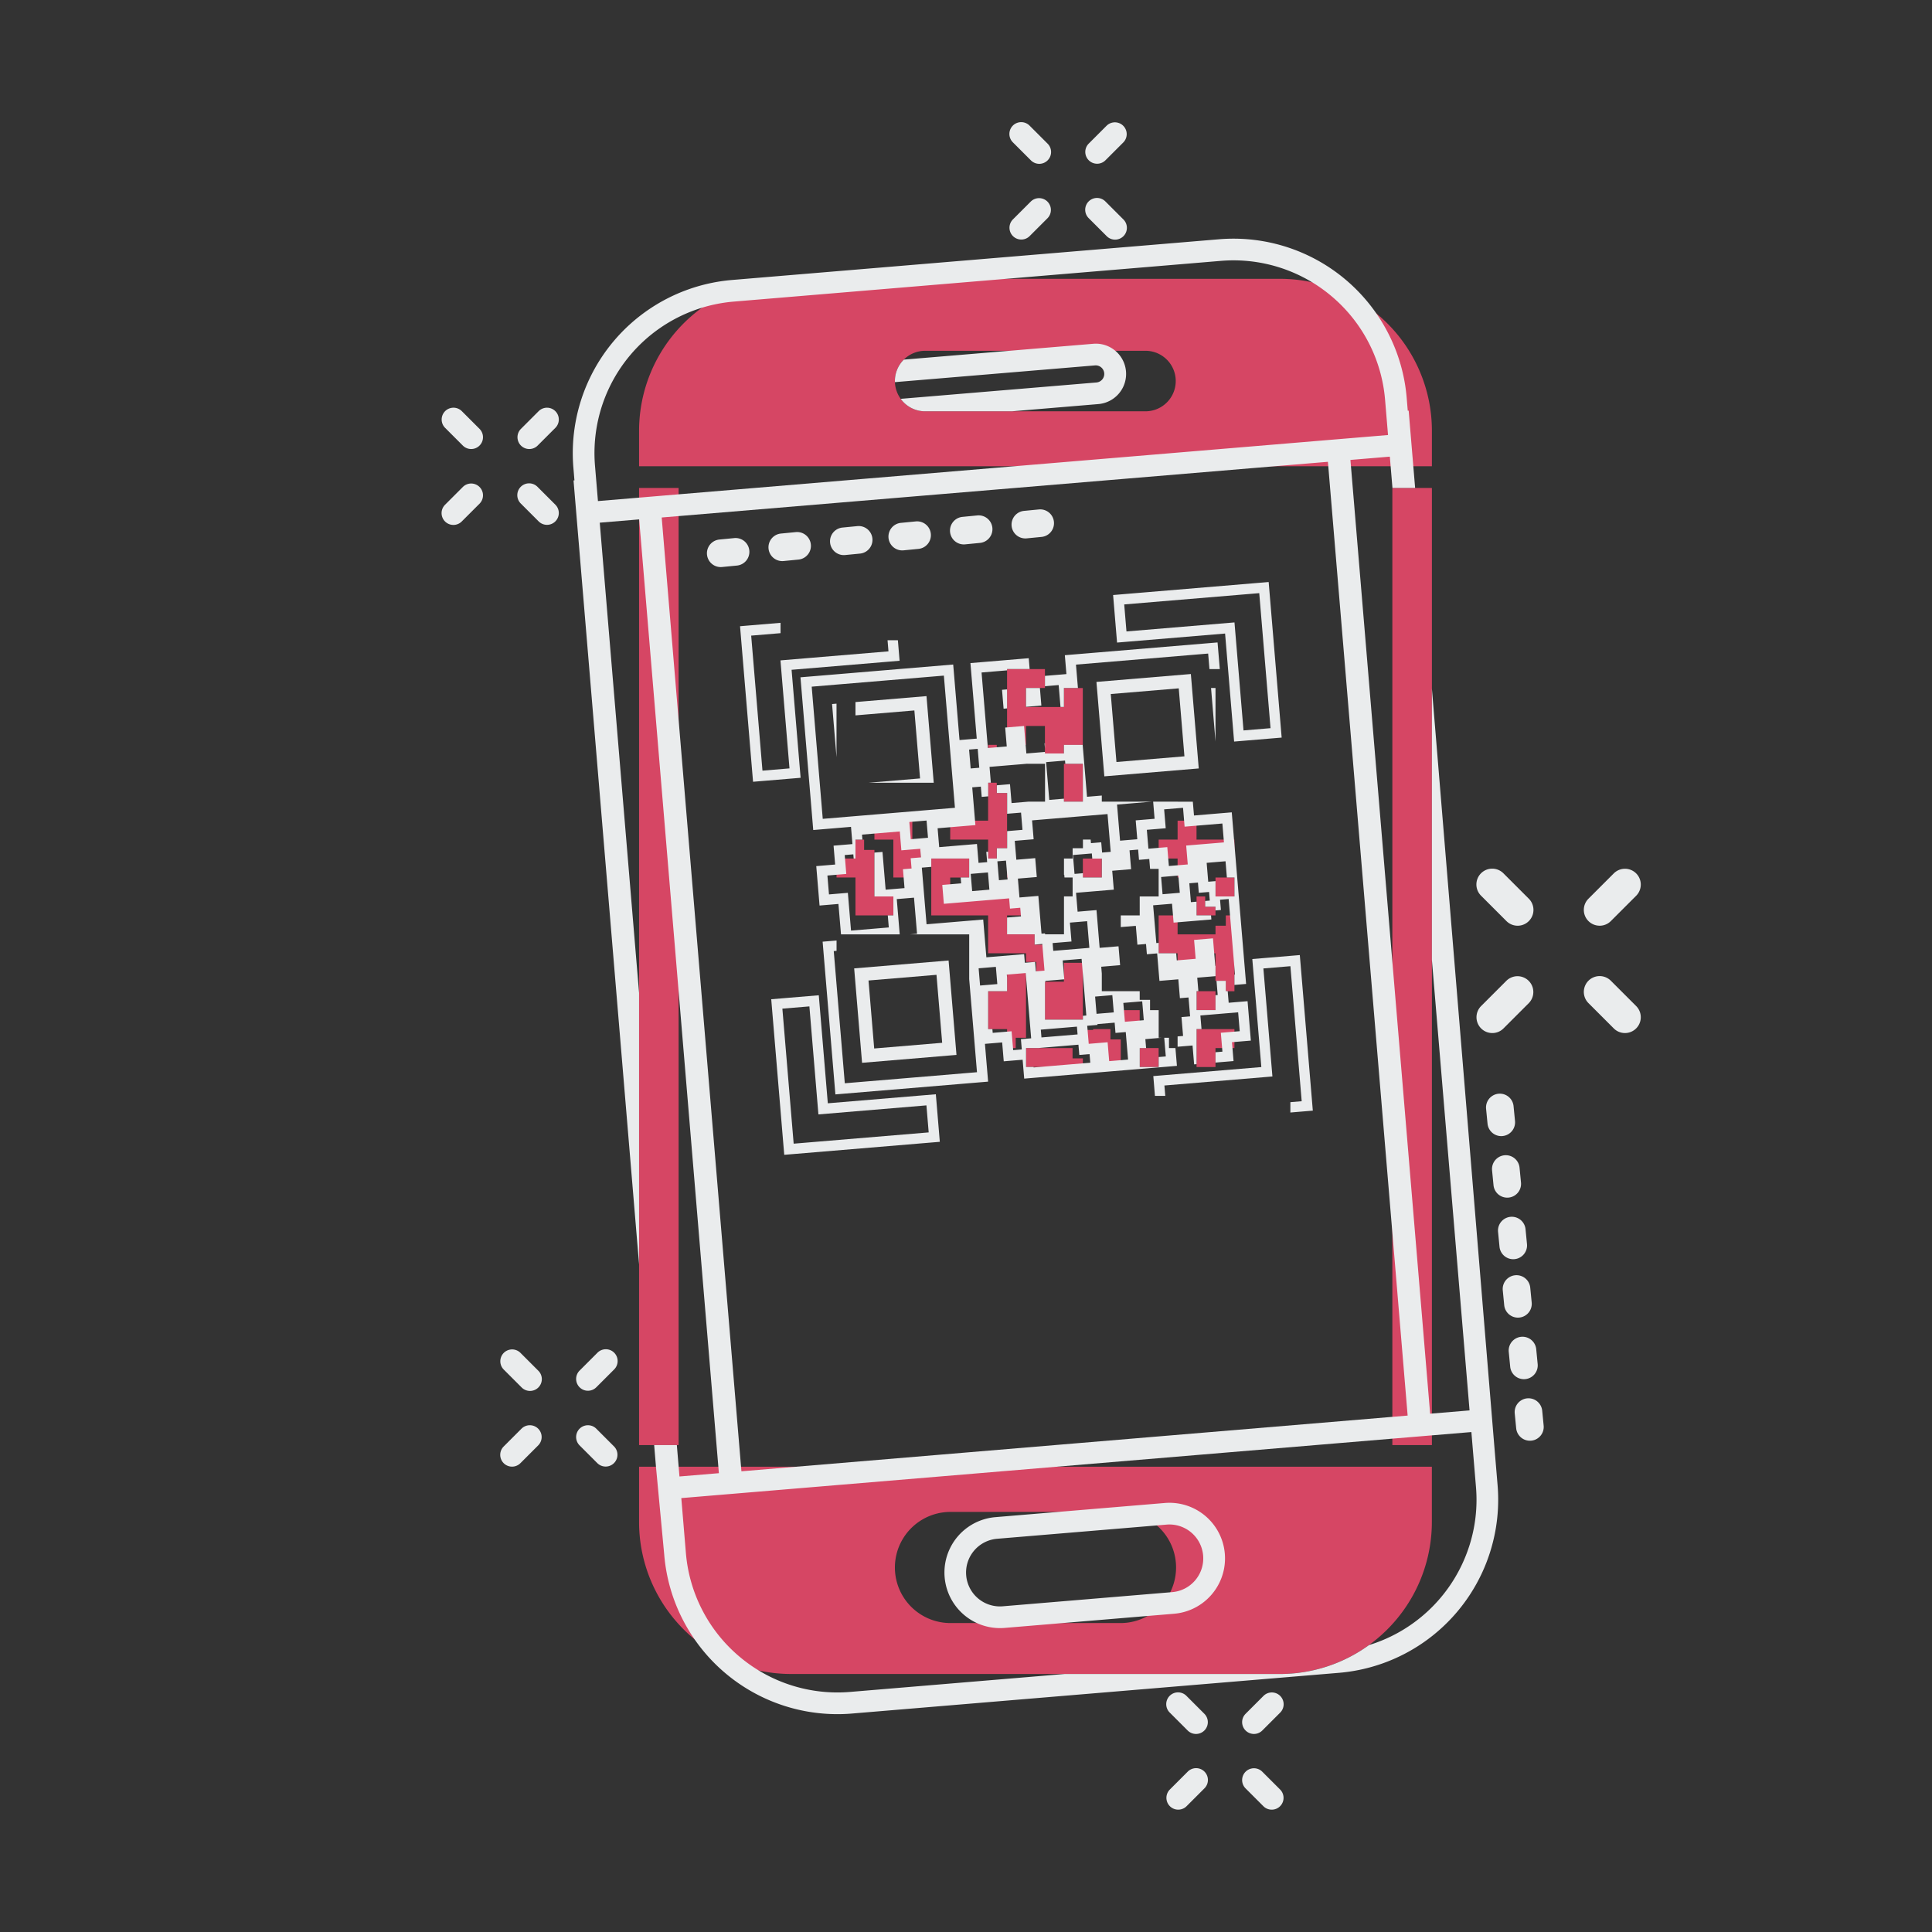 <svg xmlns="http://www.w3.org/2000/svg" xmlns:xlink="http://www.w3.org/1999/xlink" width="500" height="500" viewBox="0 0 500 500">
  <rect x="0" y="0" width="500" height="500" fill="#333333" stroke="none"/>
  <defs>
    <clipPath id="clip-step-4">
      <rect width="500" height="500"/>
    </clipPath>
  </defs>
  <g id="step-4" clip-path="url(#clip-step-4)">
    <g id="Group_17" data-name="Group 17" transform="translate(114.282 31.636)">
      <path id="Path_247" data-name="Path 247" d="M734.972,1322.851h-1.8v4.9h-4.9v4.905h4.9v9.807h9.809v-4.9h-4.905v-12.046H735.41v-2.667Z" transform="translate(-626.06 -1137.196)" fill="#d64664"/>
      <path id="Path_249" data-name="Path 249" d="M798.154,1287.908v4.9h4.9v9.808h4.9v-4.9H810.2v-2.667h2.667v-2.238h-4.9v-4.9Z" transform="translate(-686.137 -1107.157)" fill="#d64664"/>
      <path id="Path_250" data-name="Path 250" d="M910.589,1362.7h2.2v-4.905h-9.809V1372.5h14.712v9.809H927.5v2.237h2.667V1387H932.4v-6.926h-2.667v-2.667H922.6V1372.5h4.9v-2.237h-2.667V1367.6H907.884v-4.9Z" transform="translate(-776.251 -1167.232)" fill="#d64664"/>
      <path id="Path_251" data-name="Path 251" d="M1010.049,1150.8v-2.667h-2.238v4.9h2.238Z" transform="translate(-866.37 -987.002)" fill="#d64664"/>
      <path id="Path_252" data-name="Path 252" d="M1014.951,1587.067V1584.4h2.667v-16.949h-4.9v4.9h-4.905v9.809h4.905v4.9Z" transform="translate(-866.368 -1347.467)" fill="#d64664"/>
      <path id="Path_254" data-name="Path 254" d="M1042.755,1359.128v3.571h2.237v-4.9h-2.237Z" transform="translate(-896.409 -1167.235)" fill="#d64664"/>
      <path id="Path_256" data-name="Path 256" d="M1092.411,1709.887h-2.667v-2.667H1077.7v4.905h14.712Z" transform="translate(-926.449 -1467.621)" fill="#d64664"/>
      <path id="Path_258" data-name="Path 258" d="M1192.334,1682.089v-7.142h-2.667v-2.667h-4.475v.215h-2.667v4.689h4.9v4.9Z" transform="translate(-1016.565 -1437.585)" fill="#d64664"/>
      <path id="Path_260" data-name="Path 260" d="M1252.412,1637.338v4.9h4.9v-4.9h-4.9Z" transform="translate(-1076.643 -1407.546)" fill="#d64664"/>
      <path id="Path_261" data-name="Path 261" d="M1327.2,1287.908v4.9h-4.9v4.9h4.9v4.9h4.9v-4.9h9.808v-4.9h-9.808v-4.9Z" transform="translate(-1136.721 -1107.157)" fill="#d64664"/>
      <path id="Path_262" data-name="Path 262" d="M1341.915,1480.623v-18h-2.237v2.667h-2.667v2.239H1327.2v-4.905h-4.9v9.809h4.9v4.9h4.905v-4.9h4.9v7.141h2.667v2.667h2.237Z" transform="translate(-1136.721 -1257.35)" fill="#d64664"/>
      <path id="Path_263" data-name="Path 263" d="M1394.426,1427.681h-2.237v4.9h4.9v-2.237h-2.667v-2.667Z" transform="translate(-1196.802 -1227.313)" fill="#d64664"/>
      <g id="Group_16" data-name="Group 16">
        <g id="Group_20" data-name="Group 20">
          <path id="Path_268" data-name="Path 268" d="M566.256,312.769a39.256,39.256,0,0,0-8.439-12.52q-1.373-1.373-2.857-2.594s0,0,0,0a39.345,39.345,0,0,0-16.6-8.047,0,0,0,0,1,0,0,39.527,39.527,0,0,0-8.39-.893H403.56A39.363,39.363,0,0,0,364.169,328.1v9.125H569.353V328.1a39.154,39.154,0,0,0-3.1-15.333M495.314,323H438.208a7.84,7.84,0,0,1-7.824-7.552c0-.093-.006-.185-.006-.279a7.839,7.839,0,0,1,7.83-7.83h57.106a7.831,7.831,0,0,1,0,15.661" transform="translate(-313.06 -248.192)" fill="#d64664"/>
          <path id="Path_269" data-name="Path 269" d="M364.169,2493.555a39.289,39.289,0,0,0,11.536,27.853q1.373,1.373,2.857,2.594s0,0,0,0a39.352,39.352,0,0,0,16.6,8.047,0,0,0,0,1,0,0,39.534,39.534,0,0,0,8.39.893h126.4a39.364,39.364,0,0,0,39.391-39.391v-14.243H364.169ZM444.761,2491h44a14.378,14.378,0,0,1,12.868,20.8,14.462,14.462,0,0,1-5.833,6.12,14.282,14.282,0,0,1-7.036,1.843h-44a14.382,14.382,0,1,1,0-28.764" transform="translate(-313.06 -2131.353)" fill="#d64664"/>
          <path id="Path_278" data-name="Path 278" d="M1184.943,1357.791h-2.414v4.905h4.9v-4.905Z" transform="translate(-1016.567 -1167.232)" fill="#d64664"/>
          <path id="Path_279" data-name="Path 279" d="M1287.359,1707.221v4.905h4.9v-4.905h-4.9Z" transform="translate(-1106.685 -1467.621)" fill="#d64664"/>
          <path id="Path_280" data-name="Path 280" d="M947.736,1221.547v6.283h-9.807v4.9h9.807v4.9h2.238v-2.667h2.667v-14.283h-2.667v-2.667h-2.238Z" transform="translate(-806.296 -1047.078)" fill="#d64664"/>
          <path id="Path_281" data-name="Path 281" d="M1147.928,1183.081h-.35v9.807h4.905v-9.807Z" transform="translate(-986.522 -1017.042)" fill="#d64664"/>
          <path id="Path_282" data-name="Path 282" d="M1047.663,1013.266h4.9v-4.9h-9.807v19.617h4.9v-4.9h4.9v7.142h4.9v-2.237h4.905v-14.712h-4.905v4.9h-9.807v-4.9Z" transform="translate(-896.413 -866.843)" fill="#d64664"/>
          <path id="Path_283" data-name="Path 283" d="M1432.032,1392.741h-4.9v4.9h4.9Z" transform="translate(-1226.839 -1197.277)" fill="#d64664"/>
          <path id="Path_284" data-name="Path 284" d="M1112.639,1564.693h9.809v-14.712h-4.905v4.9h-4.9Z" transform="translate(-956.486 -1332.449)" fill="#d64664"/>
          <path id="Path_285" data-name="Path 285" d="M1397.093,1603.431v-1.04h-4.9v4.905h4.9Z" transform="translate(-1196.802 -1377.504)" fill="#d64664"/>
          <path id="Path_286" data-name="Path 286" d="M1392.189,1681.363v.727h4.9v-4.905h4.9v-4.9h-9.807Z" transform="translate(-1196.802 -1437.585)" fill="#d64664"/>
          <path id="Path_287" data-name="Path 287" d="M1753.266,674.4h-.027V922.1h10.235V674.4h-10.209Z" transform="translate(-1507.181 -579.752)" fill="#d64664"/>
          <path id="Path_288" data-name="Path 288" d="M373.951,922.1h.453V674.4H364.169V922.1h9.782Z" transform="translate(-313.06 -579.752)" fill="#d64664"/>
          <path id="Path_291" data-name="Path 291" d="M1112.639,967.906v2.676l3.548-.3c.023.258.233,2.782.474,5.666h.881v-4.9h3.629c-.289-3.454-.49-5.861-.507-6.057l34.209-2.86c.012.156.14,1.681.335,4.013h2.676l-.354-4.234-.223-2.658-2.657.222-34.209,2.86-2.657.222.222,2.658.187,2.23-2.23.185Z" transform="translate(-956.486 -824.625)" fill="#eaeced"/>
          <path id="Path_292" data-name="Path 292" d="M1420.054,1043.311H1418.9c.352,4.226.779,9.322,1.155,13.83Z" transform="translate(-1219.764 -896.888)" fill="#eaeced"/>
          <path id="Path_293" data-name="Path 293" d="M1077.7,1048.177l3.973-.333-.379-4.533H1077.7Z" transform="translate(-926.449 -896.888)" fill="#eaeced"/>
          <path id="Path_294" data-name="Path 294" d="M1111.943,1145.181l-.114.01.114,1.359Z" transform="translate(-955.789 -984.461)" fill="#eaeced"/>
          <path id="Path_295" data-name="Path 295" d="M671.145,992.521l-6.669.557-.8.066-1.861.156.222,2.657,1.321,15.8,1.54,18.41.222,2.658,2.657-.223,7.117-.6.187,2.23.187,2.23-2.23.187-2.657.222.222,2.657.187,2.23-2.23.187-2.657.222.222,2.658.408,4.887.222,2.657,2.658-.222,2.229-.187.6,7.117.063.747H687.5l-.168-2.008-.408-4.887-.187-2.23,2.23-.185,2.23-.187.6,7.117.187,2.229-1.81.152h15.31v11.592c.828,9.915,1.973,23.6,2.013,24.083l-34.209,2.86c-.013-.16-.147-1.767-.352-4.208-.441-5.285-1.21-14.475-1.78-21.3-.4-4.821-.707-8.46-.727-8.7l.727-.06v-2.676l-.95.08-2.657.222.222,2.657,2.86,34.209.222,2.658,2.658-.223,34.209-2.859,2.657-.223-.222-2.657-.6-7.117,2.23-.187,2.229-.185.187,2.229.222,2.658,2.658-.223,2.23-.185.185,2.229.223,2.658,2.657-.223,14.662-1.225,2.229-.187.428-.035,2.23-.187,4.887-.408,2.23-.187.427-.035,2.23-.187,4.887-.408,2.658-.223-.223-2.657-.163-1.945h-1.67v-2.667h-1.228l.107,1.276.111,1.329.187,2.229-1.843.154v2.584h-4.9v-4.905h1.645l-.194-2.312,2.229-.187,1.329-.111.689-.058h-.794v-7.141h-2.237v-2.667H749.61v-2.239H739.8v-4.55l-.149-1.78,4.887-.408-.257-3.069-.152-1.818-4.33.362-.557.046c-.028-.333-.483-5.778-.7-8.4-.063-.758-.107-1.279-.115-1.375l-3.53.3-1.359.114-.185-2.23-.112-1.329-.111-1.329,1.329-.111,1.329-.111,7.117-.595-.408-4.887,4.887-.408-.409-4.887,2.229-.187.223,2.657.182-.016,2.237-.187.237-.02.187,2.23.028.329h2.215v7.142h-4.9v4.9h-4.905v3.022l3.9-.327.185,2.211.223,2.678.592-.049,1.638-.137.2,2.412.021.244.377-.031,2.281-.191c.067.818.145,1.74.22,2.644.057.692.115,1.373.166,1.987.111,1.329.2,2.348.208,2.486l4.888-.408.408,4.887,2.229-.187.187,2.23.036.427.187,2.23-1,.084-1.229.1.26,3.111.149,1.775-1.418.119v2.675l1.639-.138,2.23-.185.187,2.229.222,2.658.627-.052v-9.082h1.286c-.025-.3-.049-.585-.073-.863-.041-.488-.079-.94-.111-1.328-.062-.733-.1-1.235-.111-1.329l1.329-.111,1.328-.111,7.117-.6.408,4.887-1.366.114-3.521.295.33,3.945.079.942-1.791.15v2.675l2.014-.168,2.657-.222-.222-2.657-.06-.72-.126-1.51.641-.053,1.589-.133,2.657-.222-.222-2.657-.408-4.888-.223-2.657-2.657.222-2.23.187-.187-2.23-.065-.771h-.491v-2.667h-2.407l.008.1.111,1.329.187,2.23-.566.046v3.865h-4.9v-4.905h.466l-.105-1.256-.187-2.229,2.229-.186,1.329-.111,1.172-.1v-2.675l-.065.006c-.084-1-.181-2.166-.272-3.256-.163-1.952-.307-3.679-.323-3.861l-4.887.409.408,4.887-4.671.391-.217.018-.154-1.844h-4.532v-2.686l-.609.051c-.007-.094-.049-.6-.111-1.328-.032-.387-.07-.839-.111-1.329-.234-2.8-.571-6.832-.6-7.117l4.887-.408.251,3.009.157,1.878,1.034-.087c2.456-.2,8.393-.7,8.741-.73l-.089-1.061h-3.747v-3.54l-1.461.122-.408-4.887,2.23-.187.187,2.23.035.427,2.658-.222.074.9.111,1.329-1.189.1v1.489h2.667v.963l1.4-.116-.222-2.657,2.23-.187c.006.07.152,1.815.354,4.234.357,4.264.888,10.628,1.14,13.63.084,1.01.138,1.641.14,1.683l-.14.011v2.678l.362-.031,2.658-.223-.223-2.657-1.634-19.548-.187-2.229-.035-.428-.187-2.23-.408-4.887-.187-2.23-.035-.427-.125-1.492-.062-.738-.042-.5-.366-4.389-.223-2.658-2.657.223-7.117.6-.187-2.23-.114-1.35H753.091l.184,2.2.187,2.229-2.23.187-2.657.222.222,2.658.187,2.23-2.23.185-2.048.171-.181.016-.435-5.2-.16-1.921-.187-2.229,9.027-.755H739.8V1023.9l-3.826.32c-.027-.32-.54-6.453-1.124-13.439h-4.859v2.237h-4.9v-.407l-2.157.181-.427.035-2.23.187c-.058-.695-.122-1.464-.187-2.233-.2-2.335-.39-4.669-.408-4.884l-4.4.368-.488.041.408,4.888-2.23.185-.356.03-.971.083-1.267.105-.062.006c0-.036-.044-.528-.111-1.329-.032-.378-.069-.827-.111-1.329-.443-5.3-1.4-16.709-1.412-16.891l4.887-.408,1.714-.143v-.338h5.843l-.013-.149-.222-2.658-2.657.222-4.888.41-4.887.408-2.657.222.222,2.657,1.412,16.892-1.962.163-.267.022-2.23.187-1.412-16.891-.125-1.485-.1-1.172-2.657.222-11.364.95Zm86.608,56.734-2.23.185-.187-2.229-.185-2.23,2.229-.187,2.038-.171.192-.015.042.505.145,1.725.187,2.23Zm14.418-4.142h1.959v4.9h-4.9v-3.967l-.557.048-1.329.111-.111-1.329-.111-1.329-.187-2.229,4.887-.41Zm-15.829-12.75-.408-4.887,4.887-.408.278,3.333.131,1.553,3.095-.258,6.679-.559.348,4.167.06.72-9.774.818.408,4.887-2.627.219-2.26.189-.161-1.93-.247-2.957-2.23.185h-.006l-1.323.112-1.328.111-.111-1.329L751.64,1035l-.185-2.229,4.887-.41m-66,7.764.223,2.657-2.23.187.18,2.143.229,2.744-4.887.409c-.036-.428-.782-9.344-.817-9.774l-2.084.174v11.351h4.905v4.9h-1.448l.261,3.12-9.774.817c-.036-.429-.782-9.346-.818-9.775l-4.887.41-.408-4.888,2.362-.2,2.525-.211-.333-3.987-.076-.9,2.23-.187.091,1.086h.466v-4.9h1.8l-.108-1.291,3.213-.269,6.563-.547.408,4.887,4.887-.408.187,2.23Zm-.354-9.382.776-.064,3.684-.309.185,2.23.187,2.23-2.229.185-1.827.153-.4.034-.187-2.23Zm4.459,26.478c-.035-.428-.78-9.344-.817-9.774l-.187-2.23-.111-1.328-.111-1.329,1.329-.111,1.117-.093v-2.15h9.809v4.9h-2.2l.126,1.519c-.149.012-1.333.112-2.831.236l-2.056.173.408,4.887,16.891-1.412.223,2.656,2.657-.222.166,1.97.021.26-3.6.3v4.345h7.141v2.655l1.975-.166c0,.059.01.118.014.177.209,2.487.487,5.83.563,6.727l-2.122.178-.108.008-.2-2.439v0l-.05,0-2.606.218-.187-2.23-9.774.817c-.036-.428-.782-9.344-.817-9.774l-14.662,1.225m11.428-13.042,2.23-.187,2.229-.187.187,2.23.187,2.23-4.459.372-.187-2.229Zm6.9-3.252,1.328-.112.9-.074.223,2.657.063.761.08.954.042.515-2.229.187-.187-2.23-.111-1.329Zm12.429,30.948,2.657-.222,2.14-.18.09-.007-.09-1.075-.319-3.812,4.887-.408.084,1.009.253,3.022.072.856c.034.4.679,8.125.8,9.56.008.109.015.184.017.213l-.888.074v.987h-9.809v-9.809h.125c-.01-.107-.015-.178-.018-.209m1.039,12.432,4.888-.408,2.229-.187.168,2.016-9.346.782-.168-2.016Zm-17.947-11.233-.373-4.459,2.23-.187,2.23-.187.187,2.23.187,2.229Zm10.572,13.88.222,2.657-2.229.187-.046-.549-.363-4.338-1.161.1-3.726.312c-.006-.079-.036-.437-.081-.974h-1.1v-9.809h4.9v-3.514l-.065-.773.065-.006,2.166-.18,1.329-.112,1.328-.111c0,.031.032.386.081.978.01.109.02.226.029.351.032.377.07.827.112,1.329.312,3.736.877,10.5,1.189,14.234Zm16.039,6.256-11.285.943-1.465.122-.01-.122h-1.952v-4.905h3.234l.977-.082c2.655-.223,6.7-.56,9.347-.781l.222,2.657,2.657-.222.187,2.23-1.91.16m12.689-15.825,1.329-.111,1.328-.111.112,1.329.111,1.328.185,2.23-1.041.087-1.187.1-1.329.111-1.329.111-.111-1.328-.111-1.329-.031-.361-.156-1.869Zm-4.257,7.953,2.658-.222c.233,2.8.571,6.831.6,7.117l-1.878.157-3.01.251-.408-4.888-2.229.187-1.329.111-1.329.112-.111-1.329-.111-1.329-.079-.946-.09-1.069,2.657-.222-.018-.215,4.46-.372Zm-3.047-9.589,2.23-.185.187,2.229.187,2.23-4.46.373-.372-4.46Zm-6.52-19.139,2.229-.187.578,6.9-2.23.187-4.887.408-2.23.185-.168-2.015,2.23-.187,2.657-.222-.222-2.657-.187-2.23Zm6.039-11.5h-4.9V1044l-.846.07-1.329.111-.111-1.328-.187-2.23-.111-1.329,1.329-.111,2.23-.187,1.328-.111.111,1.323h2.49Zm-13.089-29.958,1.329-.111,2.23-.187c.006.072.031.373.07.831H734.9v9.807h-4.905v-.772l-3.791.317c-.024-.285-.361-4.317-.595-7.117-.041-.49-.079-.942-.111-1.329-.062-.731-.1-1.234-.112-1.329Zm14.558,13.547c.01.108.065.768.142,1.7.174,2.074.46,5.492.6,7.141.043.515.072.859.079.935l-2.229.187-.223-2.658-2.657.223-.077-.923h-2v2.237h-2.667v2.667h-2.239v4.2l.073-.006.059.71h2.107v4.9h-2.239v9.809h-4.9v-.243l-.915.076c-.007-.094-.049-.6-.111-1.329-.032-.387-.07-.839-.111-1.328-.216-2.582-.519-6.214-.584-6.985-.006-.066-.01-.109-.011-.132l-1.589.132-.641.053-1.328.112-1.329.111-.111-1.329-.076-.9-.035-.428-.076-.9-.111-1.328,1.328-.112.8-.066.533-.045.838-.07,1.392-.116-.4-4.788-.008-.1-1.173.1-1.057.088-1.329.111-1.328.111-.111-1.328-.112-1.329-.185-2.23,2.94-.246.973-.081.974-.081-.408-4.887,19.547-1.634m-35.8-16.693,2.185-.182.185,2.23.036.427.187,2.23-2.23.187-.364-4.349-.045-.537Zm1.589,19.551c-.007-.087-.044-.521-.1-1.161-.211-2.526-.69-8.271-.72-8.613l2.23-.187.222,2.658,1.68-.142v-3.525h.689l-.045-.542-.076-.9-.035-.427-.076-.9-.111-1.328,1.329-.111,1.328-.112c.6-.049,1.245-.1,1.9-.16.876-.071,1.767-.146,2.559-.212l1.329-.111,1.163-.1.164-.013a.041.041,0,0,0,0,.013h4.591v9.807h-4.328l-4.334.362-.408-4.887-2.229.187-1.175.1v2h2.667v5.371l1.368-.115,2.229-.185.187,2.229.187,2.23-2.23.187-1.74.146v4.421h-2.667v2.667h-2.238v-1.757l-.49.041.222,2.658-2.23.187-.408-4.888-9.774.818-.408-4.887,3.281-.275,6.492-.543m-8.156-38.688c.011.136.111,1.331.267,3.2.321,3.837.88,10.512,1.4,16.691.445,5.326.859,10.283,1.065,12.732.077.928.125,1.5.132,1.587l-34.209,2.86c-.063-.749-2.8-33.458-2.86-34.209l6.447-.539,27.762-2.321" transform="translate(-568.936 -849.65)" fill="#eaeced"/>
          <path id="Path_296" data-name="Path 296" d="M1034.764,1050.751v-4.92l-1.305.109c.2,2.337.39,4.672.408,4.887l.9-.076" transform="translate(-888.418 -899.054)" fill="#eaeced"/>
          <path id="Path_297" data-name="Path 297" d="M778.453,1061.959c.021.236.884,10.56,1.279,15.282.114,1.36.188,2.255.192,2.312l-13.414,1.121h16.954c-.077-.918-.175-2.1-.286-3.433-.48-5.727-1.2-14.34-1.478-17.654-.06-.74-.1-1.215-.111-1.336l-18.38,1.537v3.447c.96-.081,2.147-.181,3.433-.288l11.811-.988" transform="translate(-656.096 -909.731)" fill="#eaeced"/>
          <path id="Path_298" data-name="Path 298" d="M721.211,1085.988v-13.867l-1.152.1c.042.5.62,7.419,1.152,13.771" transform="translate(-619.002 -921.654)" fill="#eaeced"/>
          <path id="Path_299" data-name="Path 299" d="M785.253,1545.756l-24.435,2.043,2.043,24.435,24.435-2.043c-.077-.921-1.964-23.489-2.043-24.435M766,1568.527l-1.471-17.593,17.593-1.471c.026.3,1.45,17.344,1.471,17.593L766,1568.527" transform="translate(-654.041 -1328.817)" fill="#eaeced"/>
          <path id="Path_300" data-name="Path 300" d="M1209.607,1043.979l24.435-2.043L1232,1017.5l-24.435,2.043,2.043,24.435m19.258-22.771,1.471,17.593-17.593,1.471c-.025-.3-1.45-17.344-1.471-17.593l17.593-1.471" transform="translate(-1038.089 -874.7)" fill="#eaeced"/>
          <path id="Path_301" data-name="Path 301" d="M553.754,964.208l2.658-.222,6.992-.584,2.657-.223-.222-2.657-.41-4.894-1.705-20.4,4.164-.348,21.133-1.767,2.657-.222-.222-2.658-.222-2.655h-2.676l.24,2.877-20.91,1.749-7.017.587h-.025c0,.027.011.133.025.312.182,2.189,1.267,15.156,1.883,22.527.25,2.992.424,5.062.428,5.116l-6.993.585c-.039-.467-2.869-34.314-2.921-34.946l7.6-.637v-2.675l-7.826.654-2.657.223.222,2.657,2.922,34.946Z" transform="translate(-473.145 -793.523)" fill="#eaeced"/>
          <path id="Path_302" data-name="Path 302" d="M611.263,1651.183l2.657-.222,34.946-2.921,2.657-.222-.222-2.657-.585-6.992-.222-2.657-2.657.222-25.3,2.115-2.115-25.3-.222-2.657-2.657.222-6.992.584-2.657.222.222,2.657,2.921,34.946Zm6.506-38.41,2.337,27.953,27.953-2.337.585,6.993L613.7,1648.3c-.051-.609-2.881-34.465-2.921-34.946Z" transform="translate(-522.582 -1383.954)" fill="#eaeced"/>
          <path id="Path_304" data-name="Path 304" d="M1338.075,1536.761l.223,2.657,2.114,25.3-25.3,2.115-2.657.222.222,2.658.2,2.46h2.676l-.225-2.682,25.583-2.14,2.37-.2c-.03-.356-1.263-15.106-1.924-23.032-.243-2.887-.408-4.869-.413-4.921l6.992-.585c.039.467,2.869,34.314,2.922,34.946l-2.93.244v2.678l3.152-.264,2.658-.223-.223-2.657-2.921-34.946-.223-2.658-2.657.223-6.992.584Z" transform="translate(-1128.262 -1320.199)" fill="#eaeced"/>
          <path id="Path_305" data-name="Path 305" d="M1239.1,860.843l.222,2.657,2.657-.222,25.3-2.115,2.115,25.3.222,2.657,2.657-.222,6.992-.585,2.657-.222-.222-2.658-2.921-34.946-.222-2.657-2.657.222-34.946,2.922-2.657.222.222,2.657Zm37.019-10.136c.051.609,2.881,34.465,2.921,34.946l-6.992.585c-.016-.194-2.3-27.474-2.337-27.953l-27.953,2.337-.585-6.992,34.946-2.921" transform="translate(-1064.509 -728.839)" fill="#eaeced"/>
          <path id="Path_306" data-name="Path 306" d="M480.564,528.871l-16.3-197.781V401.3l9.748,116.61-9.748.815-.452.038-9.783-117.029L443.318,273.572l-.138-1.641,10.2-.852.208,2.493.47,5.614h5.869l-.469-5.614L458.742,265l-.487-5.829-.236.02-.272-3.264a44.726,44.726,0,0,0-4.988-17.164A45.183,45.183,0,0,0,449.874,234s0,0,0,0a44.977,44.977,0,0,0-40.722-19.174L283.186,225.355a44.975,44.975,0,0,0-41.1,48.6l.272,3.264-.236.02.488,5.829L259.083,480.1V409.87l-10.174-121.7,10.174-.849.025,0,10.21,122.132L279.6,532.5l.139,1.659-10.2.853-.211-2.512-.469-5.614h-5.871l.469,5.614,2.14,22.767a44.725,44.725,0,0,0,4.988,17.164,45.183,45.183,0,0,0,2.885,4.759s0,0,0,0A44.977,44.977,0,0,0,314.2,596.363l125.964-10.531a44.975,44.975,0,0,0,41.1-48.6ZM261.556,281.482l-2.473.208-.442.036-10.2.852-.243-2.915-.244-2.915-.272-3.263a39.337,39.337,0,0,1,35.972-42.536l70.485-5.893,55.478-4.638a39.305,39.305,0,0,1,23.65,5.531,0,0,0,0,0,0,0,39.654,39.654,0,0,1,5.068,3.646,39.289,39.289,0,0,1,13.817,26.795l.272,3.264.244,2.915.243,2.915-10.2.852-2.915.244-2.915.243-80.717,6.748-86.848,7.26-4.848.406Zm7.763,57.746-4.38-52.4,4.38-.366,154.232-12.893,13.8-1.154.1,1.154,16.585,198.39,3.953,47.292-3.953.33L299.591,532.5l-14.018,1.172-.1-1.172ZM473.86,553.24a39.4,39.4,0,0,1-25.874,25.407,39.29,39.29,0,0,1-23.109,7.483H369.2l-55.468,4.637a39.294,39.294,0,0,1-23.65-5.53,0,0,0,0,0,0,0,39.642,39.642,0,0,1-5.068-3.646A39.288,39.288,0,0,1,271.2,554.8l-.7-8.363-.244-2.915-.243-2.915,10.2-.853h0l2.914-.243,2.915-.244,80.935-6.766,87.056-7.278,4.422-.369,2.914-.243,2.9-.243h.015l10.2-.853.244,2.915.243,2.915.7,8.363a39.137,39.137,0,0,1-1.809,15.539" transform="translate(-207.974 -184.537)" fill="#eaeced"/>
          <path id="Path_307" data-name="Path 307" d="M887.746,413.946a2.217,2.217,0,0,1,.369,4.418L837.429,422.6a7.821,7.821,0,0,0,6.33,3.228h22.447l22.377-1.871a7.83,7.83,0,0,0-1.3-15.606l-21.723,1.816-27.318,2.283A7.8,7.8,0,0,0,835.929,418c0,.094,0,.187.006.279Z" transform="translate(-718.611 -351.018)" fill="#eaeced"/>
          <path id="Path_308" data-name="Path 308" d="M984.312,2545.823l-43.849,3.666a14.382,14.382,0,0,0,2.4,28.664l43.848-3.666a14.382,14.382,0,0,0-2.4-28.664m1.928,23.069-43.848,3.666a8.768,8.768,0,1,1-1.461-17.475l43.849-3.666a8.768,8.768,0,0,1,1.461,17.475" transform="translate(-797.141 -2188.487)" fill="#eaeced"/>
          <path id="Path_320" data-name="Path 320" d="M720.212,752.136l3.84-.374a3.572,3.572,0,1,0-.692-7.111l-3.84.374a3.572,3.572,0,0,0,.692,7.111" transform="translate(-615.765 -640.129)" fill="#eaeced"/>
          <path id="Path_321" data-name="Path 321" d="M606.712,763.177l3.84-.374a3.572,3.572,0,1,0-.692-7.111l-3.84.374a3.572,3.572,0,0,0,.692,7.111" transform="translate(-518.194 -649.62)" fill="#eaeced"/>
          <path id="Path_322" data-name="Path 322" d="M500.262,769.944a3.572,3.572,0,0,0-3.9-3.21l-3.84.373a3.572,3.572,0,0,0,.692,7.111l3.84-.374a3.569,3.569,0,0,0,3.21-3.9" transform="translate(-420.624 -659.112)" fill="#eaeced"/>
          <path id="Path_323" data-name="Path 323" d="M1054.944,721.388l3.84-.374a3.572,3.572,0,0,0-.692-7.111l-3.84.374a3.572,3.572,0,0,0,.692,7.111" transform="translate(-903.519 -613.696)" fill="#eaeced"/>
          <path id="Path_324" data-name="Path 324" d="M941.444,732.429l3.84-.374a3.572,3.572,0,0,0-.692-7.111l-3.84.374a3.572,3.572,0,1,0,.692,7.111" transform="translate(-805.949 -623.187)" fill="#eaeced"/>
          <path id="Path_325" data-name="Path 325" d="M827.945,743.47l3.84-.374a3.572,3.572,0,0,0-.692-7.111l-3.84.374a3.572,3.572,0,1,0,.692,7.111" transform="translate(-708.378 -632.679)" fill="#eaeced"/>
          <path id="Path_326" data-name="Path 326" d="M1961,2137.021a3.573,3.573,0,0,0,3.21-3.9l-.374-3.84a3.572,3.572,0,0,0-7.111.692l.374,3.84a3.573,3.573,0,0,0,3.9,3.209" transform="translate(-1682.092 -1827.672)" fill="#eaeced"/>
          <path id="Path_327" data-name="Path 327" d="M1972.039,2250.52a3.572,3.572,0,0,0,3.21-3.9l-.374-3.84a3.572,3.572,0,0,0-7.111.692l.374,3.84a3.573,3.573,0,0,0,3.9,3.21" transform="translate(-1691.583 -1925.242)" fill="#eaeced"/>
          <path id="Path_328" data-name="Path 328" d="M1985.917,2356.278a3.572,3.572,0,0,0-7.111.692l.374,3.84a3.572,3.572,0,0,0,7.111-.692Z" transform="translate(-1701.076 -2022.813)" fill="#eaeced"/>
          <path id="Path_329" data-name="Path 329" d="M1930.249,1802.289a3.572,3.572,0,0,0,3.21-3.9l-.374-3.84a3.572,3.572,0,0,0-7.111.692l.374,3.84a3.573,3.573,0,0,0,3.9,3.21" transform="translate(-1655.658 -1539.918)" fill="#eaeced"/>
          <path id="Path_330" data-name="Path 330" d="M1937.389,1912.578a3.572,3.572,0,1,0,7.111-.692l-.373-3.84a3.572,3.572,0,1,0-7.111.692Z" transform="translate(-1665.151 -1637.488)" fill="#eaeced"/>
          <path id="Path_331" data-name="Path 331" d="M1952.332,2029.288a3.573,3.573,0,0,0,3.21-3.9l-.374-3.84a3.572,3.572,0,1,0-7.111.692l.374,3.84a3.573,3.573,0,0,0,3.9,3.21" transform="translate(-1674.642 -1735.059)" fill="#eaeced"/>
          <path id="Path_332" data-name="Path 332" d="M1912.5,1589.29a4.066,4.066,0,0,0,2.895-1.2l6.551-6.551a4.094,4.094,0,0,0-5.79-5.789l-6.551,6.551a4.094,4.094,0,0,0,2.895,6.989" transform="translate(-1640.573 -1353.573)" fill="#eaeced"/>
          <path id="Path_333" data-name="Path 333" d="M2110.429,1391.373a4.08,4.08,0,0,0,2.895-1.2l6.551-6.551a4.094,4.094,0,0,0-5.79-5.79l-6.551,6.551a4.092,4.092,0,0,0,2.895,6.987" transform="translate(-1810.723 -1183.434)" fill="#eaeced"/>
          <path id="Path_334" data-name="Path 334" d="M2119.875,1582.3l-6.551-6.551a4.094,4.094,0,0,0-5.79,5.79l6.551,6.551a4.094,4.094,0,0,0,5.79-5.79" transform="translate(-1810.723 -1353.573)" fill="#eaeced"/>
          <path id="Path_335" data-name="Path 335" d="M1916.159,1390.164a4.094,4.094,0,0,0,5.79-5.79l-6.551-6.551a4.094,4.094,0,1,0-5.789,5.79Z" transform="translate(-1640.573 -1183.423)" fill="#eaeced"/>
          <path id="Path_336" data-name="Path 336" d="M5.521,666.941.894,671.568a3.056,3.056,0,1,0,4.323,4.322l4.627-4.627a3.057,3.057,0,0,0-4.323-4.323" transform="translate(0 -572.57)" fill="#eaeced"/>
          <path id="Path_337" data-name="Path 337" d="M145.313,527.141l-4.627,4.627a3.057,3.057,0,0,0,4.323,4.323l4.627-4.627a3.057,3.057,0,0,0-4.323-4.323" transform="translate(-120.171 -452.391)" fill="#eaeced"/>
          <path id="Path_338" data-name="Path 338" d="M145.008,666.941a3.057,3.057,0,1,0-4.323,4.323l4.627,4.627a3.057,3.057,0,0,0,4.323-4.323Z" transform="translate(-120.171 -572.571)" fill="#eaeced"/>
          <path id="Path_339" data-name="Path 339" d="M5.216,527.131a3.057,3.057,0,0,0-4.323,4.323l4.627,4.627a3.057,3.057,0,0,0,4.323-4.323Z" transform="translate(0 -452.382)" fill="#eaeced"/>
          <path id="Path_340" data-name="Path 340" d="M1341.961,3036.2l-4.627,4.627a3.057,3.057,0,0,0,4.323,4.323l4.627-4.627a3.057,3.057,0,1,0-4.323-4.323" transform="translate(-1148.876 -2609.32)" fill="#eaeced"/>
          <path id="Path_341" data-name="Path 341" d="M1481.771,2896.405l-4.627,4.627a3.056,3.056,0,0,0,4.323,4.323l4.627-4.627a3.056,3.056,0,0,0-4.323-4.323" transform="translate(-1269.066 -2489.141)" fill="#eaeced"/>
          <path id="Path_342" data-name="Path 342" d="M1481.466,3036.205a3.056,3.056,0,1,0-4.323,4.322l4.627,4.627a3.057,3.057,0,0,0,4.323-4.323Z" transform="translate(-1269.066 -2609.321)" fill="#eaeced"/>
          <path id="Path_343" data-name="Path 343" d="M1341.656,2896.406a3.057,3.057,0,1,0-4.323,4.323l4.628,4.627a3.056,3.056,0,1,0,4.322-4.323Z" transform="translate(-1148.876 -2489.141)" fill="#eaeced"/>
          <path id="Path_344" data-name="Path 344" d="M1050.283,150.538a3.046,3.046,0,0,0,2.161-.894l4.627-4.627a3.057,3.057,0,0,0-4.323-4.323l-4.627,4.627a3.055,3.055,0,0,0,2.161,5.216" transform="translate(-900.255 -120.18)" fill="#eaeced"/>
          <path id="Path_345" data-name="Path 345" d="M1190.083,10.738a3.047,3.047,0,0,0,2.161-.894l4.627-4.627a3.057,3.057,0,0,0-4.323-4.323l-4.627,4.627a3.055,3.055,0,0,0,2.162,5.216" transform="translate(-1020.435 0)" fill="#eaeced"/>
          <path id="Path_346" data-name="Path 346" d="M1192.55,149.644a3.057,3.057,0,1,0,4.323-4.323l-4.627-4.627a3.057,3.057,0,1,0-4.323,4.323Z" transform="translate(-1020.436 -120.18)" fill="#eaeced"/>
          <path id="Path_347" data-name="Path 347" d="M1052.75,9.844a3.057,3.057,0,1,0,4.323-4.323L1052.445.894a3.057,3.057,0,1,0-4.323,4.323Z" transform="translate(-900.256 0)" fill="#eaeced"/>
          <path id="Path_348" data-name="Path 348" d="M113.666,2403.49l-4.627,4.628a3.056,3.056,0,0,0,4.323,4.322l4.627-4.627a3.057,3.057,0,0,0-4.323-4.323" transform="translate(-92.966 -2065.405)" fill="#eaeced"/>
          <path id="Path_349" data-name="Path 349" d="M253.475,2263.692l-4.627,4.627a3.057,3.057,0,0,0,4.323,4.323l4.627-4.627a3.057,3.057,0,1,0-4.323-4.323" transform="translate(-213.155 -1945.226)" fill="#eaeced"/>
          <path id="Path_350" data-name="Path 350" d="M253.171,2403.492h0a3.057,3.057,0,0,0-4.323,4.323l4.627,4.627a3.057,3.057,0,0,0,4.323-4.323Z" transform="translate(-213.155 -2065.406)" fill="#eaeced"/>
          <path id="Path_351" data-name="Path 351" d="M113.37,2263.692h0a3.057,3.057,0,0,0-4.323,4.323l4.627,4.627a3.057,3.057,0,1,0,4.323-4.323Z" transform="translate(-92.975 -1945.226)" fill="#eaeced"/>
        </g>
      </g>
    </g>
  </g>
</svg>
